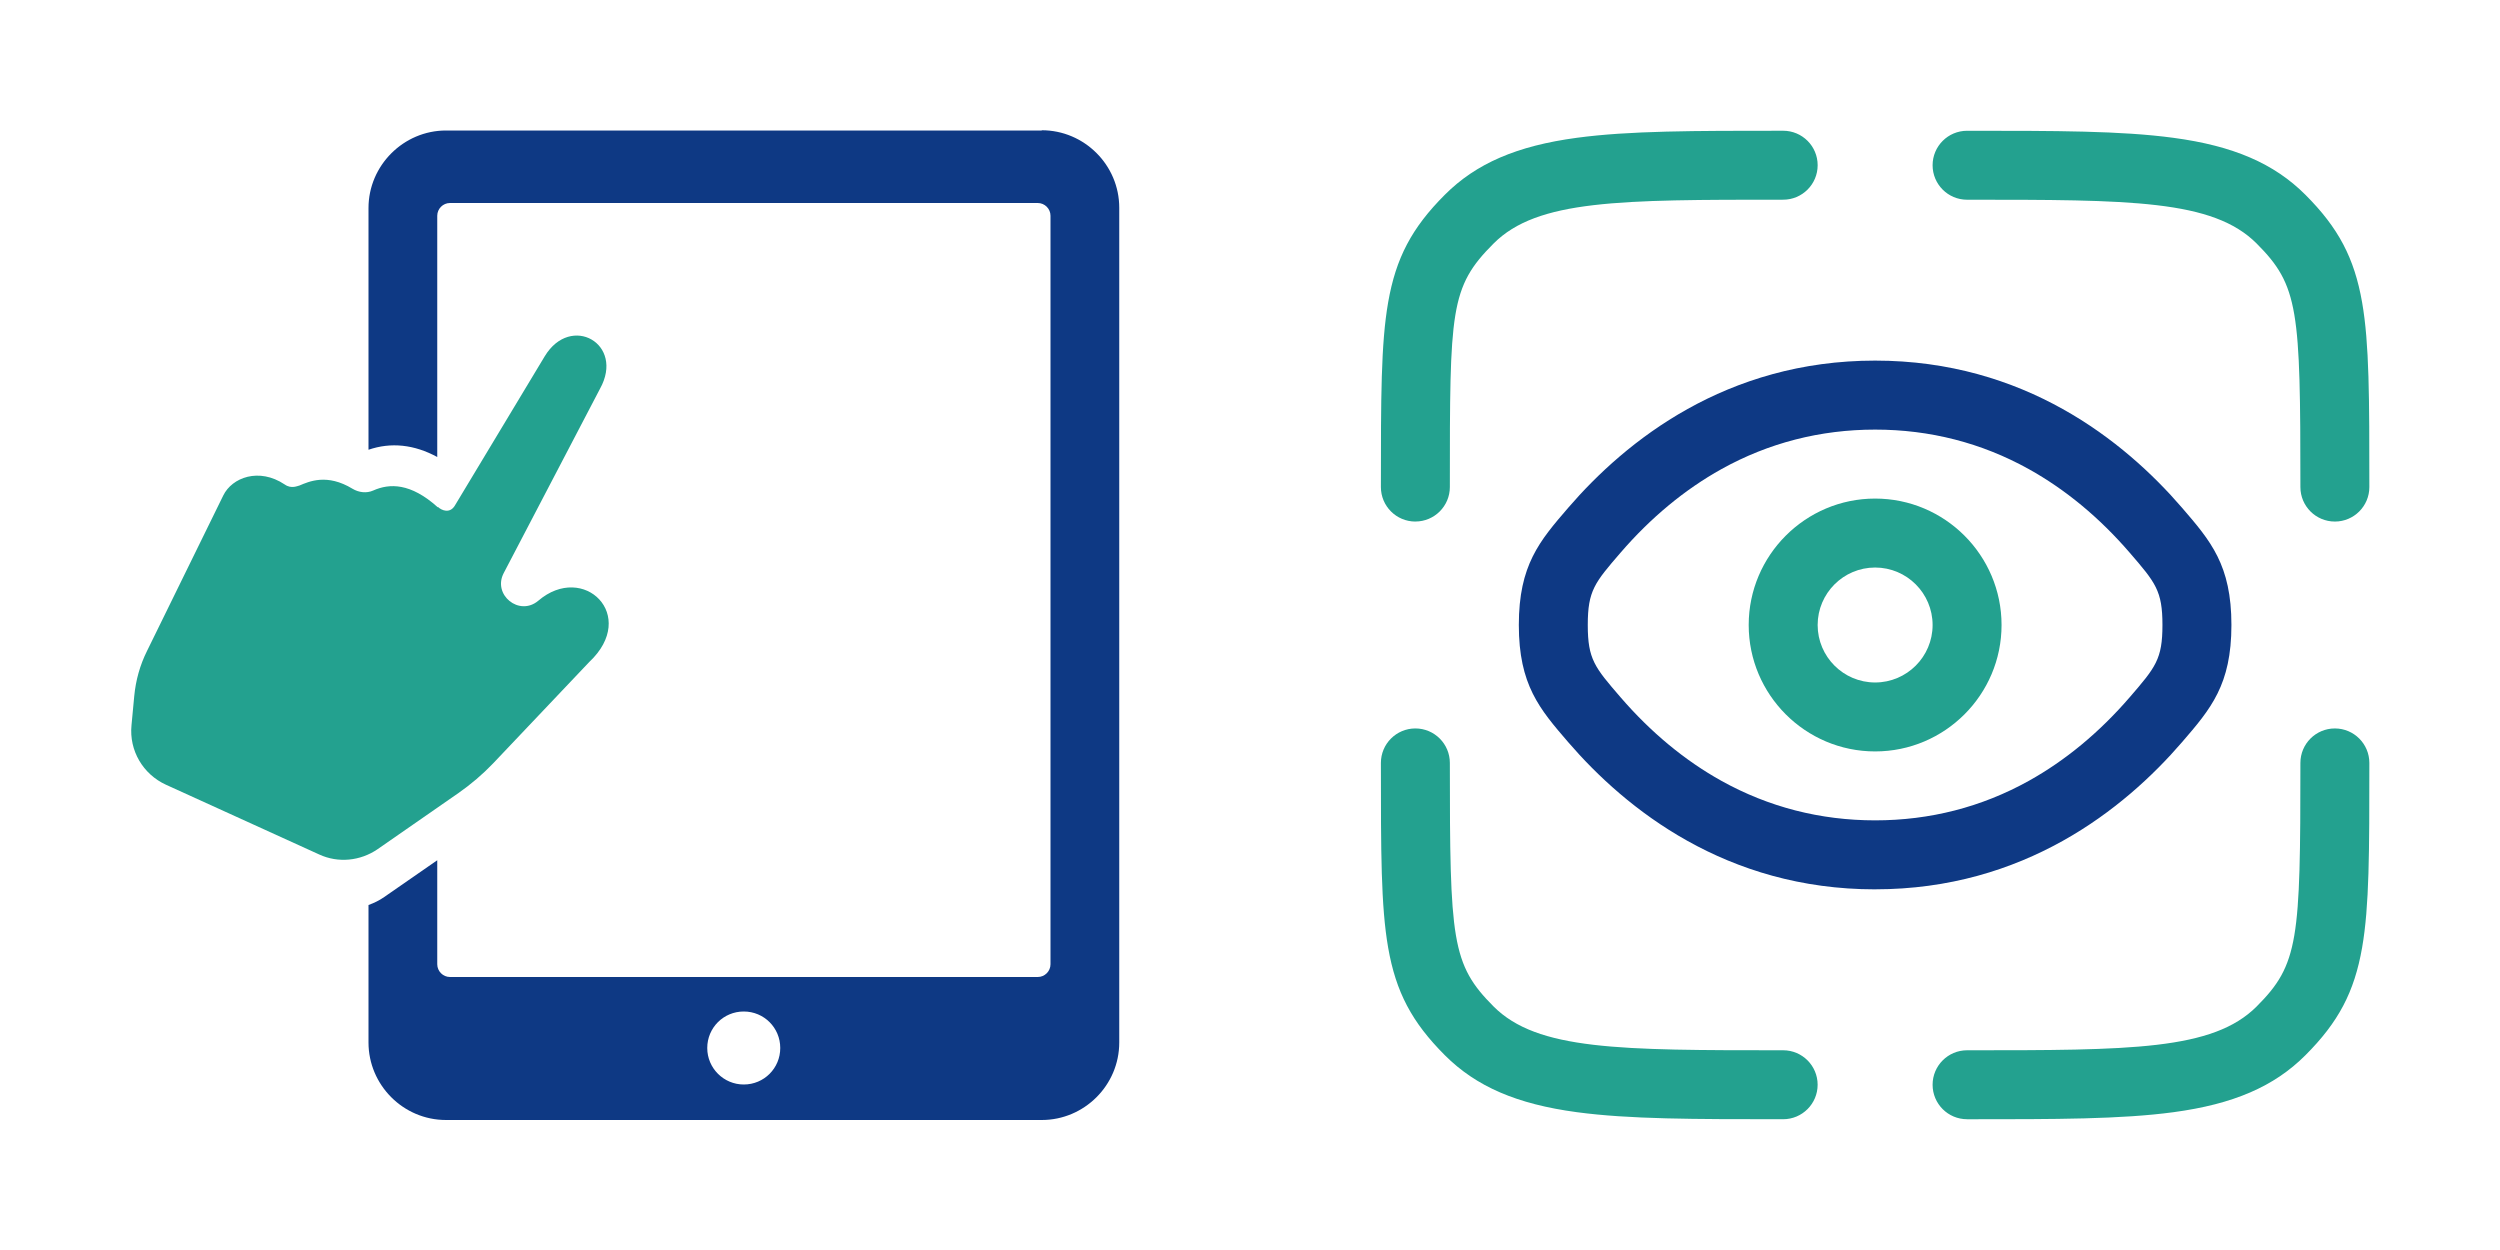<?xml version="1.0" encoding="UTF-8"?> <svg xmlns="http://www.w3.org/2000/svg" id="Layer_1" width="1000" height="500" data-name="Layer 1" viewBox="0 0 1000 500"><defs><style>.cls-1{fill:#0e3984}.cls-2{fill:#23a18f}</style></defs><path d="M175.1 202.9c-10.9-9.8-19.3-9.6-25.8-6.7-2.7 1.2-5.8.8-8.3-.7-10.2-6.2-17.4-2.9-21.2-1.3-.7.1-3.2 1.5-5.9-.4-10.3-6.9-21.1-2.8-24.6 4.4l-30.5 62.2c-2.8 5.6-4.5 11.7-5.1 18l-1.1 11.7c-1 10.1 4.6 19.6 13.8 23.8l61.3 27.9c7.6 3.5 16.4 2.6 23.3-2.1l32.4-22.5c5-3.5 9.7-7.5 13.9-11.9l38.4-40.5c19.8-18.6-2.3-40-20.4-24.5-7.6 6.4-18.4-2.4-13.8-11.1l38.5-73.7c10-18-11.7-30.2-22.1-13l-36 59.8c-2 3.2-5.2 1.9-6.7.5l-.1.1Z" class="cls-2"></path><path d="M416.7 52.2H178.4c-17 0-31 14-31 31v96.7c9-3.1 18.3-2.1 27.5 2.9V86.3c0-2.8 2.3-5.1 5.1-5.1h235.1c2.8 0 5.1 2.3 5.1 5.1v299.4c0 2.8-2.3 5.1-5.1 5.1H180c-2.8 0-5.1-2.3-5.1-5.1v-41.6l-21.2 14.7c-2 1.4-4.1 2.4-6.3 3.2v55c0 17 13.9 31 31 31h238.3c17 0 31-13.9 31-31V83.1c0-17.1-14-31-31-31v.1ZM297.5 433.8c-8 0-14.6-6.5-14.6-14.6s6.5-14.6 14.6-14.6 14.6 6.5 14.6 14.6-6.5 14.6-14.6 14.6Z" class="cls-1"></path><path d="M713.27 447.69c-35.77 0-61.61 0-82.55-2.82-23.97-3.22-40.25-10.25-52.77-22.77-13.23-13.23-19.59-25.3-22.69-43.04-2.9-16.61-2.9-38.17-2.9-73.89 0-7.62 6.18-13.79 13.79-13.79s13.79 6.18 13.79 13.79c0 70.87.65 80.57 17.5 97.43 17.51 17.51 50.36 17.51 115.82 17.51 7.62 0 13.79 6.18 13.79 13.79s-6.18 13.79-13.79 13.79h.01ZM786.83 447.69c-7.62 0-13.79-6.17-13.79-13.79s6.18-13.79 13.79-13.79c65.46 0 98.32 0 115.82-17.51 16.86-16.86 17.51-26.56 17.51-97.43 0-7.62 6.17-13.79 13.79-13.79s13.79 6.18 13.79 13.79c0 35.72 0 57.28-2.9 73.89-3.1 17.75-9.46 29.82-22.69 43.05-12.52 12.52-28.8 19.54-52.77 22.77-20.95 2.82-46.79 2.82-82.55 2.82ZM933.95 208.62c-7.62 0-13.79-6.17-13.79-13.79 0-70.87-.65-80.57-17.51-97.43-17.5-17.51-50.36-17.51-115.82-17.51-7.62 0-13.79-6.18-13.79-13.79s6.18-13.79 13.79-13.79c35.77 0 61.61 0 82.55 2.82 23.97 3.22 40.25 10.25 52.77 22.77 13.23 13.23 19.59 25.3 22.69 43.04 2.9 16.61 2.9 38.17 2.9 73.89 0 7.62-6.18 13.79-13.79 13.79ZM566.15 208.62c-7.62 0-13.79-6.17-13.79-13.79 0-35.72 0-57.28 2.9-73.89 3.1-17.75 9.46-29.82 22.69-43.05 12.52-12.52 28.8-19.55 52.77-22.77 20.95-2.82 46.79-2.82 82.55-2.82 7.62 0 13.79 6.17 13.79 13.79s-6.18 13.79-13.79 13.79c-65.46 0-98.31 0-115.82 17.51s-17.51 26.56-17.51 97.43c0 7.62-6.18 13.79-13.79 13.79Z" class="cls-2"></path><path d="M750.05 355.74c-59.52 0-99.61-32.01-122.76-58.86-11.47-13.31-19.76-22.92-19.76-46.89s8.29-33.58 19.76-46.89c23.15-26.85 63.23-58.86 122.76-58.86s99.61 32.01 122.76 58.86c11.47 13.31 19.76 22.92 19.76 46.89s-8.29 33.58-19.76 46.88c-23.15 26.85-63.24 58.86-122.76 58.86Zm0-183.9c-21.92 0-42.6 5.31-61.45 15.79-14.71 8.18-28.31 19.45-40.42 33.49-10.3 11.94-13.07 15.15-13.07 28.87s2.77 16.93 13.07 28.87c12.11 14.04 25.7 25.31 40.42 33.49 18.85 10.48 39.53 15.79 61.45 15.79s42.6-5.31 61.45-15.79c14.71-8.18 28.31-19.45 40.42-33.49 10.3-11.95 13.06-15.16 13.06-28.87s-2.77-16.93-13.06-28.87c-12.11-14.04-25.7-25.31-40.42-33.49-18.85-10.48-39.53-15.79-61.45-15.79Z" class="cls-1"></path><path d="M750.05 300.57c-27.89 0-50.57-22.69-50.57-50.57s22.69-50.57 50.57-50.57 50.57 22.69 50.57 50.57-22.69 50.57-50.57 50.57Zm0-73.56c-12.67 0-22.99 10.31-22.99 22.99s10.31 22.99 22.99 22.99 22.99-10.31 22.99-22.99-10.31-22.99-22.99-22.99Z" class="cls-2"></path></svg> 